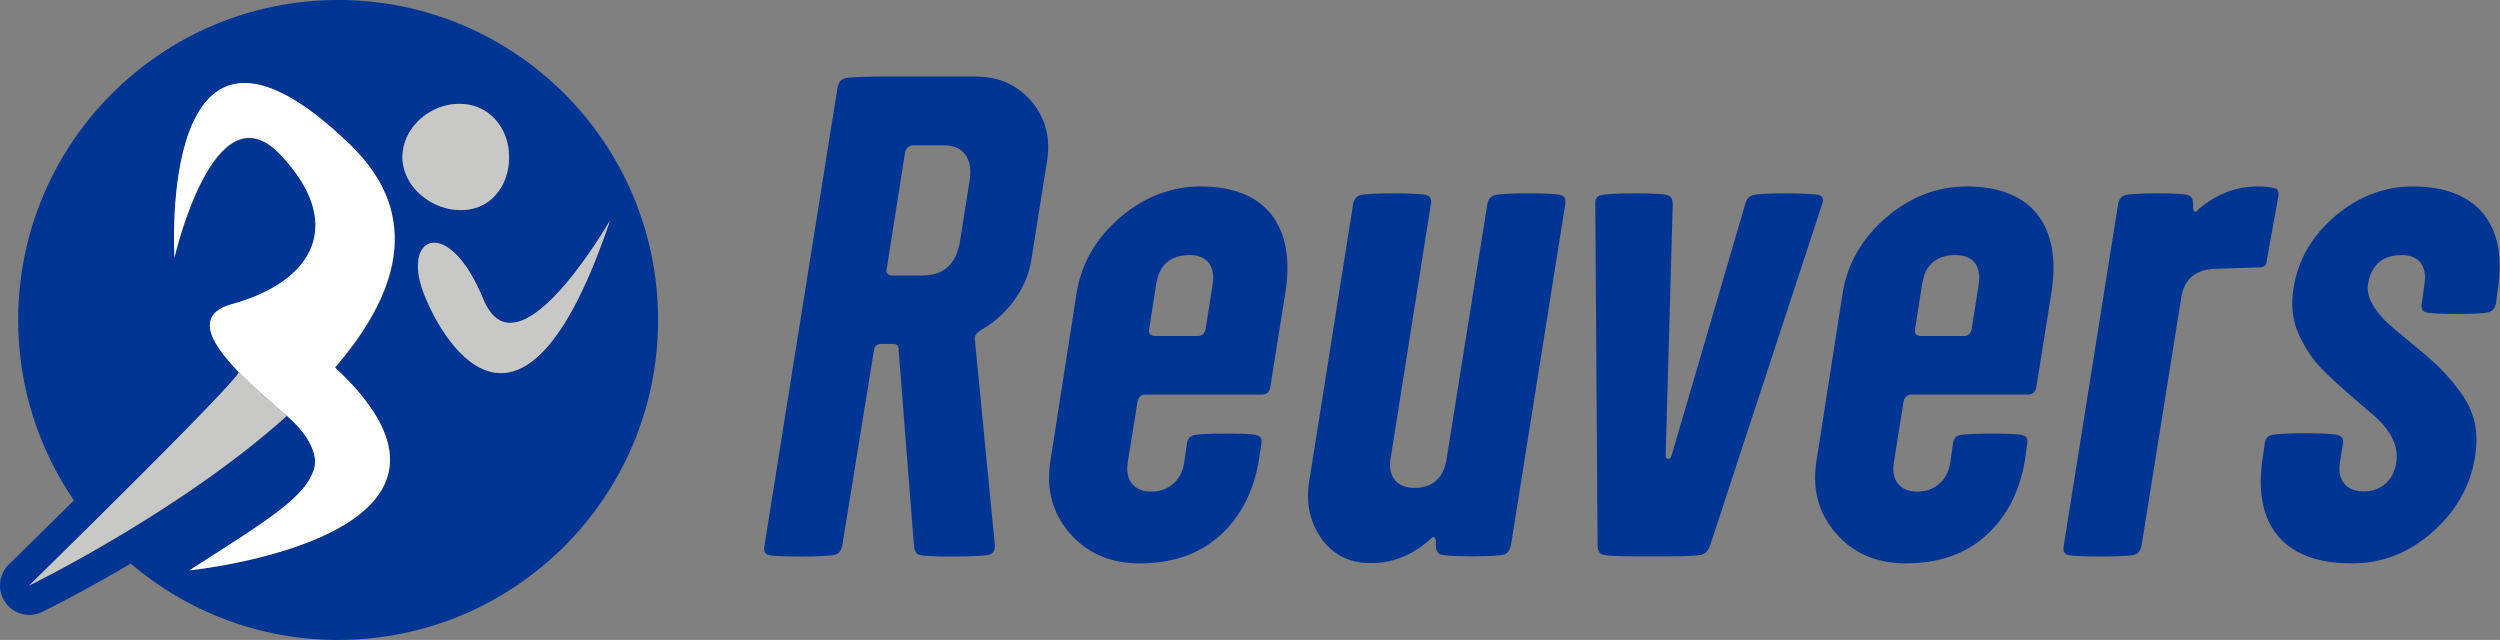 <?xml version="1.0" encoding="utf-8"?>
<!-- Generator: Adobe Illustrator 16.0.0, SVG Export Plug-In . SVG Version: 6.00 Build 0)  -->
<!DOCTYPE svg PUBLIC "-//W3C//DTD SVG 1.1//EN" "http://www.w3.org/Graphics/SVG/1.1/DTD/svg11.dtd">
<svg version="1.1" id="Layer_1" xmlns="http://www.w3.org/2000/svg" xmlns:xlink="http://www.w3.org/1999/xlink" x="0px" y="0px"
	 width="1417.3px" height="362.8px" viewBox="0 0 1417.3 362.8" style="enable-background:new 0 0 1417.3 362.8;"
	 xml:space="preserve">
<rect x="0" y="0" width="1417.3" height="362.8" fill="#808080" stroke="none"/>
<style type="text/css">
<![CDATA[
	.st0{fill:#C8C9C7;}
	.st1{fill:#FFFFFF;}
	.st2{fill:#003594;}
]]>
</style>
<g>
	<g>
		<path class="st2" d="M553,43.4h-54.9c-10.2,0-16.6,0.4-19.1,1c-2.3,0.6-3.7,2.5-4.2,5.3l-41.4,259.6c-0.6,2.9,0.2,4.7,2.3,5.3
			c2.1,0.6,8.3,0.9,18.5,0.9c10.2,0,16.6-0.4,18.9-0.9c2.5-0.6,3.8-2.5,4.4-5.3L495.4,199c0.2-2.7,1.7-4,4.2-4h6.7
			c2.1,0,3.1,0.9,3.1,2.7l8.7,111.2c0.2,3.2,1.3,5.1,3.1,5.7c1.9,0.6,8.1,0.9,18.7,0.9c11,0,17.9-0.4,20.4-0.9
			c2.7-0.6,3.9-2.5,3.7-5.7L552.6,192c0-1.7,1-3,2.7-4.4c15.2-8.3,26.9-23.7,29.4-40.4l8.9-56c2.1-13.1-1-24.5-8.9-33.8
			C576.8,48.2,566.3,43.4,553,43.4z M549.7,102.3l-5.4,34.2c-2.1,13.1-9.2,19.7-21.4,19.7H506c-2.7,0-3.9-1.3-3.3-3.8l10.4-66
			c0.8-2.7,2.3-4,4.6-4h17.7C546.1,82.3,551.8,90.3,549.7,102.3z"/>
		<path class="st2" d="M680.7,105.7c-16.7,0-32,5.9-45.6,17.5c-13.5,11.6-21.7,25.6-24.6,41.9l-14.8,94.9
			c-2.9,16.3,0.6,30.4,10.4,41.9c9.8,11.6,23.3,17.5,40,17.5c18.7,0,33.9-5.3,45.6-15.9c11.7-10.6,19.2-25,22.1-43.4l1.2-8.1
			c0.6-2.9-0.2-4.6-2.1-5.1c-1.9-0.8-7.7-1.1-17.5-1.1c-10,0-16.2,0.4-18.7,0.9c-2.3,0.6-3.7,2.5-3.9,5.3l-1.5,10.4
			c-1.5,9.9-8.7,16.3-18.7,16.3c-9.8,0-14.8-6.5-13.3-16.3l5.6-34.9c0.6-2.5,2.1-3.8,4.6-3.8h66.2c2.5-0.2,3.9-1.5,4.4-4l8.7-54.5
			C734.4,128.4,717.9,105.7,680.7,105.7z M687.5,160.9l-4,25.6c-0.6,2.7-2.1,4-4.6,4h-24.1c-2.7-0.2-3.8-1.5-3.3-4l4-25.6
			c1.7-10.8,8.1-16.3,18.9-16.3C684.4,144.6,689,151,687.5,160.9z"/>
		<path class="st2" d="M884.9,110.6c-2.1-0.6-8.3-1-18.5-1c-10.2,0-16.5,0.4-19,1c-2.3,0.6-3.7,2.3-4.2,5.1l-23.3,145.7
			c-2.1,10.1-8.1,15.2-18.1,15.2c-10,0-15-6.5-13.5-16.3l22.9-144.6c0.6-2.8-0.4-4.6-2.5-5.1c-2.1-0.6-8.3-1-18.5-1
			c-10.2,0-16.4,0.4-18.9,1c-2.3,0.6-3.7,2.3-4.2,5.1l-24.8,156.7c-2.1,12.1,0,22.9,6.6,32.6c6.7,9.5,16,14.2,28.1,14.2
			c12.5,0.2,24.1-4.6,34.3-13.9c1.3-1.3,2.1-1,2.7,0.8v3c0,2.8,1,4.7,2.9,5.3c2.1,0.6,7.9,1,17.3,1c10,0,16.2-0.4,18.3-1
			c2.1-0.6,3.5-2.5,4.1-5.3l30.8-193.5C887.8,112.9,887,111.2,884.9,110.6z"/>
		<path class="st2" d="M1031.2,110.6c-2.1-0.6-8.5-1-18.7-1c-10.2,0-16.4,0.4-18.7,1c-2.1,0.6-3.7,2.3-4.4,5.1l-41.8,142.7
			c-0.8,2.5-3.3,2.1-3.3,0l4-142.7c0-2.8-1-4.5-3.1-5.1c-1.9-0.6-7.9-1-17.9-1c-10.6,0-17.1,0.4-19.6,1c-2.5,0.6-3.5,2.3-3.3,5.1
			l1.3,193.5c0,2.9,1,4.7,3.1,5.3c2.1,0.6,8.3,0.9,18.5,0.9h18.9c10.2,0,16.4-0.4,18.5-0.9c2.1-0.6,3.9-2.5,4.8-5.3l63.5-193.5
			C1034,112.9,1033.4,111.2,1031.2,110.6z"/>
		<path class="st2" d="M1115,105.7c-16.7,0-32,5.9-45.6,17.5c-13.5,11.6-21.7,25.6-24.6,41.9l-14.8,94.9
			c-2.9,16.3,0.6,30.4,10.4,41.9c9.8,11.6,23.3,17.5,40,17.5c18.7,0,33.9-5.3,45.6-15.9c11.7-10.6,19.2-25,22.1-43.4l1.1-8.1
			c0.6-2.9-0.2-4.6-2.1-5.1c-1.9-0.8-7.7-1.1-17.5-1.1c-10,0-16.2,0.4-18.7,0.9c-2.3,0.6-3.7,2.5-3.8,5.3l-1.5,10.4
			c-1.5,9.9-8.6,16.3-18.7,16.3c-9.8,0-14.8-6.5-13.3-16.3l5.6-34.9c0.6-2.5,2.1-3.8,4.6-3.8h66.2c2.5-0.2,3.8-1.5,4.4-4l8.7-54.5
			C1168.7,128.4,1152.2,105.7,1115,105.7z M1121.8,160.9l-4,25.6c-0.6,2.7-2.1,4-4.6,4H1089c-2.7-0.2-3.8-1.5-3.3-4l4-25.6
			c1.7-10.8,8.1-16.3,18.9-16.3C1118.7,144.6,1123.3,151,1121.8,160.9z"/>
		<path class="st2" d="M1285.1,147.6l6.7-37.2c0-2.1-0.6-3.4-1.9-3.6c-2.9-0.8-5.8-1.1-9.1-1.1c-12.5-0.2-23.9,4-34.4,12.9
			c-1.5,2.1-2.5,1.9-3.1-0.4v-2.5c0-2.9-1-4.6-2.9-5.1c-1.9-0.6-7.7-1-17.1-1c-10,0-16.2,0.4-18.5,1c-2.1,0.6-3.5,2.3-4,5.1
			L1170,309.3c-0.6,2.8,0.2,4.7,2.3,5.3c2.1,0.6,8.3,0.9,18.5,0.9c10.2,0,16.6-0.4,18.9-0.9c2.5-0.6,3.8-2.5,4.4-5.3l22.5-140.6
			c1.6-10.4,7.9-15.7,18.9-16.3l25.4-0.8C1283.8,151.4,1285.1,150.1,1285.1,147.6z"/>
		<path class="st2" d="M1368,105.7c-16.4,0-31,5.7-44.3,16.9c-13.1,11.2-21,24.9-23.5,41c-1.5,9.3-0.6,18,3.1,26.2
			c3.7,8,8.3,14.6,13.5,19.9c5.2,5.3,14.2,13.3,26.7,23.9c11.6,9.5,16.6,19,15,28.7c-1.5,9.9-8.5,16.3-18.5,16.3
			c-10,0-15-6.5-13.5-16.3l1.7-10.4c0.6-2.8-0.4-4.6-2.5-5.1c-2.1-0.8-8.3-1.2-18.5-1.2c-10.2,0-16.8,0.4-19.3,1
			c-2.5,0.6-3.9,2.5-4,5.3l-1.2,8.1c-5.6,37,11.4,59.4,50.4,59.4c17.1,0,32.1-5.7,45.4-17.3c13.3-11.6,21.6-25.6,24.5-42.1
			c2.5-15.4,0.2-26.9-9.2-39.1c-4.6-6.1-9.2-11.2-14.1-15.6c-4.8-4.4-11.9-10.2-21.4-18c-11.7-9.7-17.1-18.4-15.8-26.4
			c1.9-10.8,8.3-16.3,19.1-16.3c10,0,14.4,6.5,12.9,16.3l-1.5,10.8c-0.6,2.9,0.2,4.7,2.1,5.3c1.9,0.6,7.9,1,17.9,1
			c9.8,0,15.8-0.4,17.9-1c2.3-0.6,3.6-2.5,4.2-5.3l0.8-6.7C1422.1,128.4,1405.2,105.7,1368,105.7z"/>
	</g>
	<g>
		<path class="st2" d="M191.7,0C91.5,0,10.3,81.2,10.3,181.4c0,37.9,11.7,73.2,31.6,102.3C29.1,296.3,16.4,308.9,5,320
			c-5.8,5.7-6.7,14.8-2,21.5c3.2,4.6,8.3,7.1,13.6,7.1c2.4,0,4.9-0.5,7.3-1.7c1.7-0.8,22.3-10.9,50.2-27.4
			c31.7,27,72.7,43.3,117.6,43.3c100.2,0,181.4-81.2,181.4-181.4C373.1,81.2,291.9,0,191.7,0z M107.5,323.4
			c43.4-27.9,66.7-41.5,70.9-58.5c1.1-4.5-0.4-10.5-4.6-16.8c-2.6-4.1-6.4-8.3-11.1-12.3c-32.5,29.2-71.7,54.5-101.3,71.8
			c-26.1,15.3-44.8,24.4-44.8,24.4s15.5-15.2,35.4-34.8c33.9-33.6,80.4-80.1,83.4-85.9l0.2,0c-4.2-4.3-8-8.6-10.8-12.7
			c-8.2-11.6-9.2-21.6,6.7-26c47.5-13.1,64.3-46.6,27.1-85.2c-37.2-38.6-59.6,58.7-59.6,58.7s-10.4-170.7,100-63.5
			c41.3,40.2,26.2,85.2-9,125.9C293,304.3,107.5,323.4,107.5,323.4z M260.4,58.8c16.7,0,28.2,13.5,28.2,30.2
			c0,16.7-10.8,30.1-27.5,30.1c-16.7,0-33-13.4-33-30.1C228.2,72.3,243.7,58.8,260.4,58.8z M345.7,125.2
			c-48,142.5-93.3,73.1-105.7,40.7c-12.3-32.4,14.3-43.8,33.8,3.6c18.7,45.5,67.7-37.1,71.6-43.8
			C345.6,125.3,345.7,125.2,345.7,125.2z"/>
		<path class="st1" d="M189.9,208.3c35.1-40.7,50.3-85.7,9-125.9c-110.4-107.2-100,63.5-100,63.5s22.3-97.4,59.6-58.7
			c37.2,38.7,20.5,72.1-27.1,85.2c-15.8,4.4-14.8,14.4-6.7,26c2.9,4.1,6.6,8.4,10.8,12.7l0,0c8.3,8.5,18.4,17.1,27.1,24.6
			c-29,26.1-63.4,49-91.5,66c28.1-17,62.5-39.9,91.5-66c4.8,4.1,8.5,8.3,11.1,12.3c4.1,6.3,5.7,12.3,4.6,16.8
			c-4.2,17-27.5,30.6-70.9,58.5C107.5,323.4,293,304.3,189.9,208.3z"/>
		<path class="st0" d="M261.1,119.1C261.1,119.1,261.1,119.1,261.1,119.1C261.1,119.1,261.1,119.1,261.1,119.1c2.6,0,5-0.3,7.3-0.9
			c0,0,0,0,0.1,0c0.8-0.2,1.5-0.5,2.3-0.7c0.1,0,0.3-0.1,0.4-0.1c0.1-0.1,0.3-0.1,0.4-0.2c3.3-1.3,6.2-3.3,8.6-5.8c0,0,0,0,0-0.1
			c0.3-0.3,0.6-0.6,0.9-0.9c4.8-5.4,7.5-13,7.5-21.3c0-16.7-11.5-30.2-28.2-30.2c-7.6,0-14.9,2.8-20.7,7.4
			c-6.9,5.5-11.5,13.7-11.5,22.8C228.2,105.7,244.4,119.1,261.1,119.1z"/>
		<path class="st0" d="M135.6,211.1C135.6,211.1,135.6,211.1,135.6,211.1l-0.2,0c-3,5.8-49.5,52.4-83.4,85.9
			c-2.6,2.6-5.2,5.1-7.6,7.5c-16.1,15.9-27.8,27.3-27.8,27.3l0,0l0,0c0,0,18.7-9.1,44.8-24.4c3.2-1.8,6.4-3.8,9.8-5.8
			c28.1-17,62.5-39.9,91.5-66C153.9,228.2,143.9,219.6,135.6,211.1z"/>
		<path class="st0" d="M306.6,175.1c-5.8,4.7-11.6,7.8-16.9,7.9c-6.2,0.2-11.7-3.6-15.8-13.6c-9.1-22.2-19.8-31.5-27.4-31.8
			c-6.3-0.2-10.3,5.8-9.4,15.9c0.3,3.6,1.3,7.8,3,12.3c12.3,32.4,57.6,101.8,105.7-40.7c0,0-0.1,0.1-0.2,0.4
			C343.1,129.6,324.9,160.3,306.6,175.1z"/>
	</g>
</g>
</svg>
